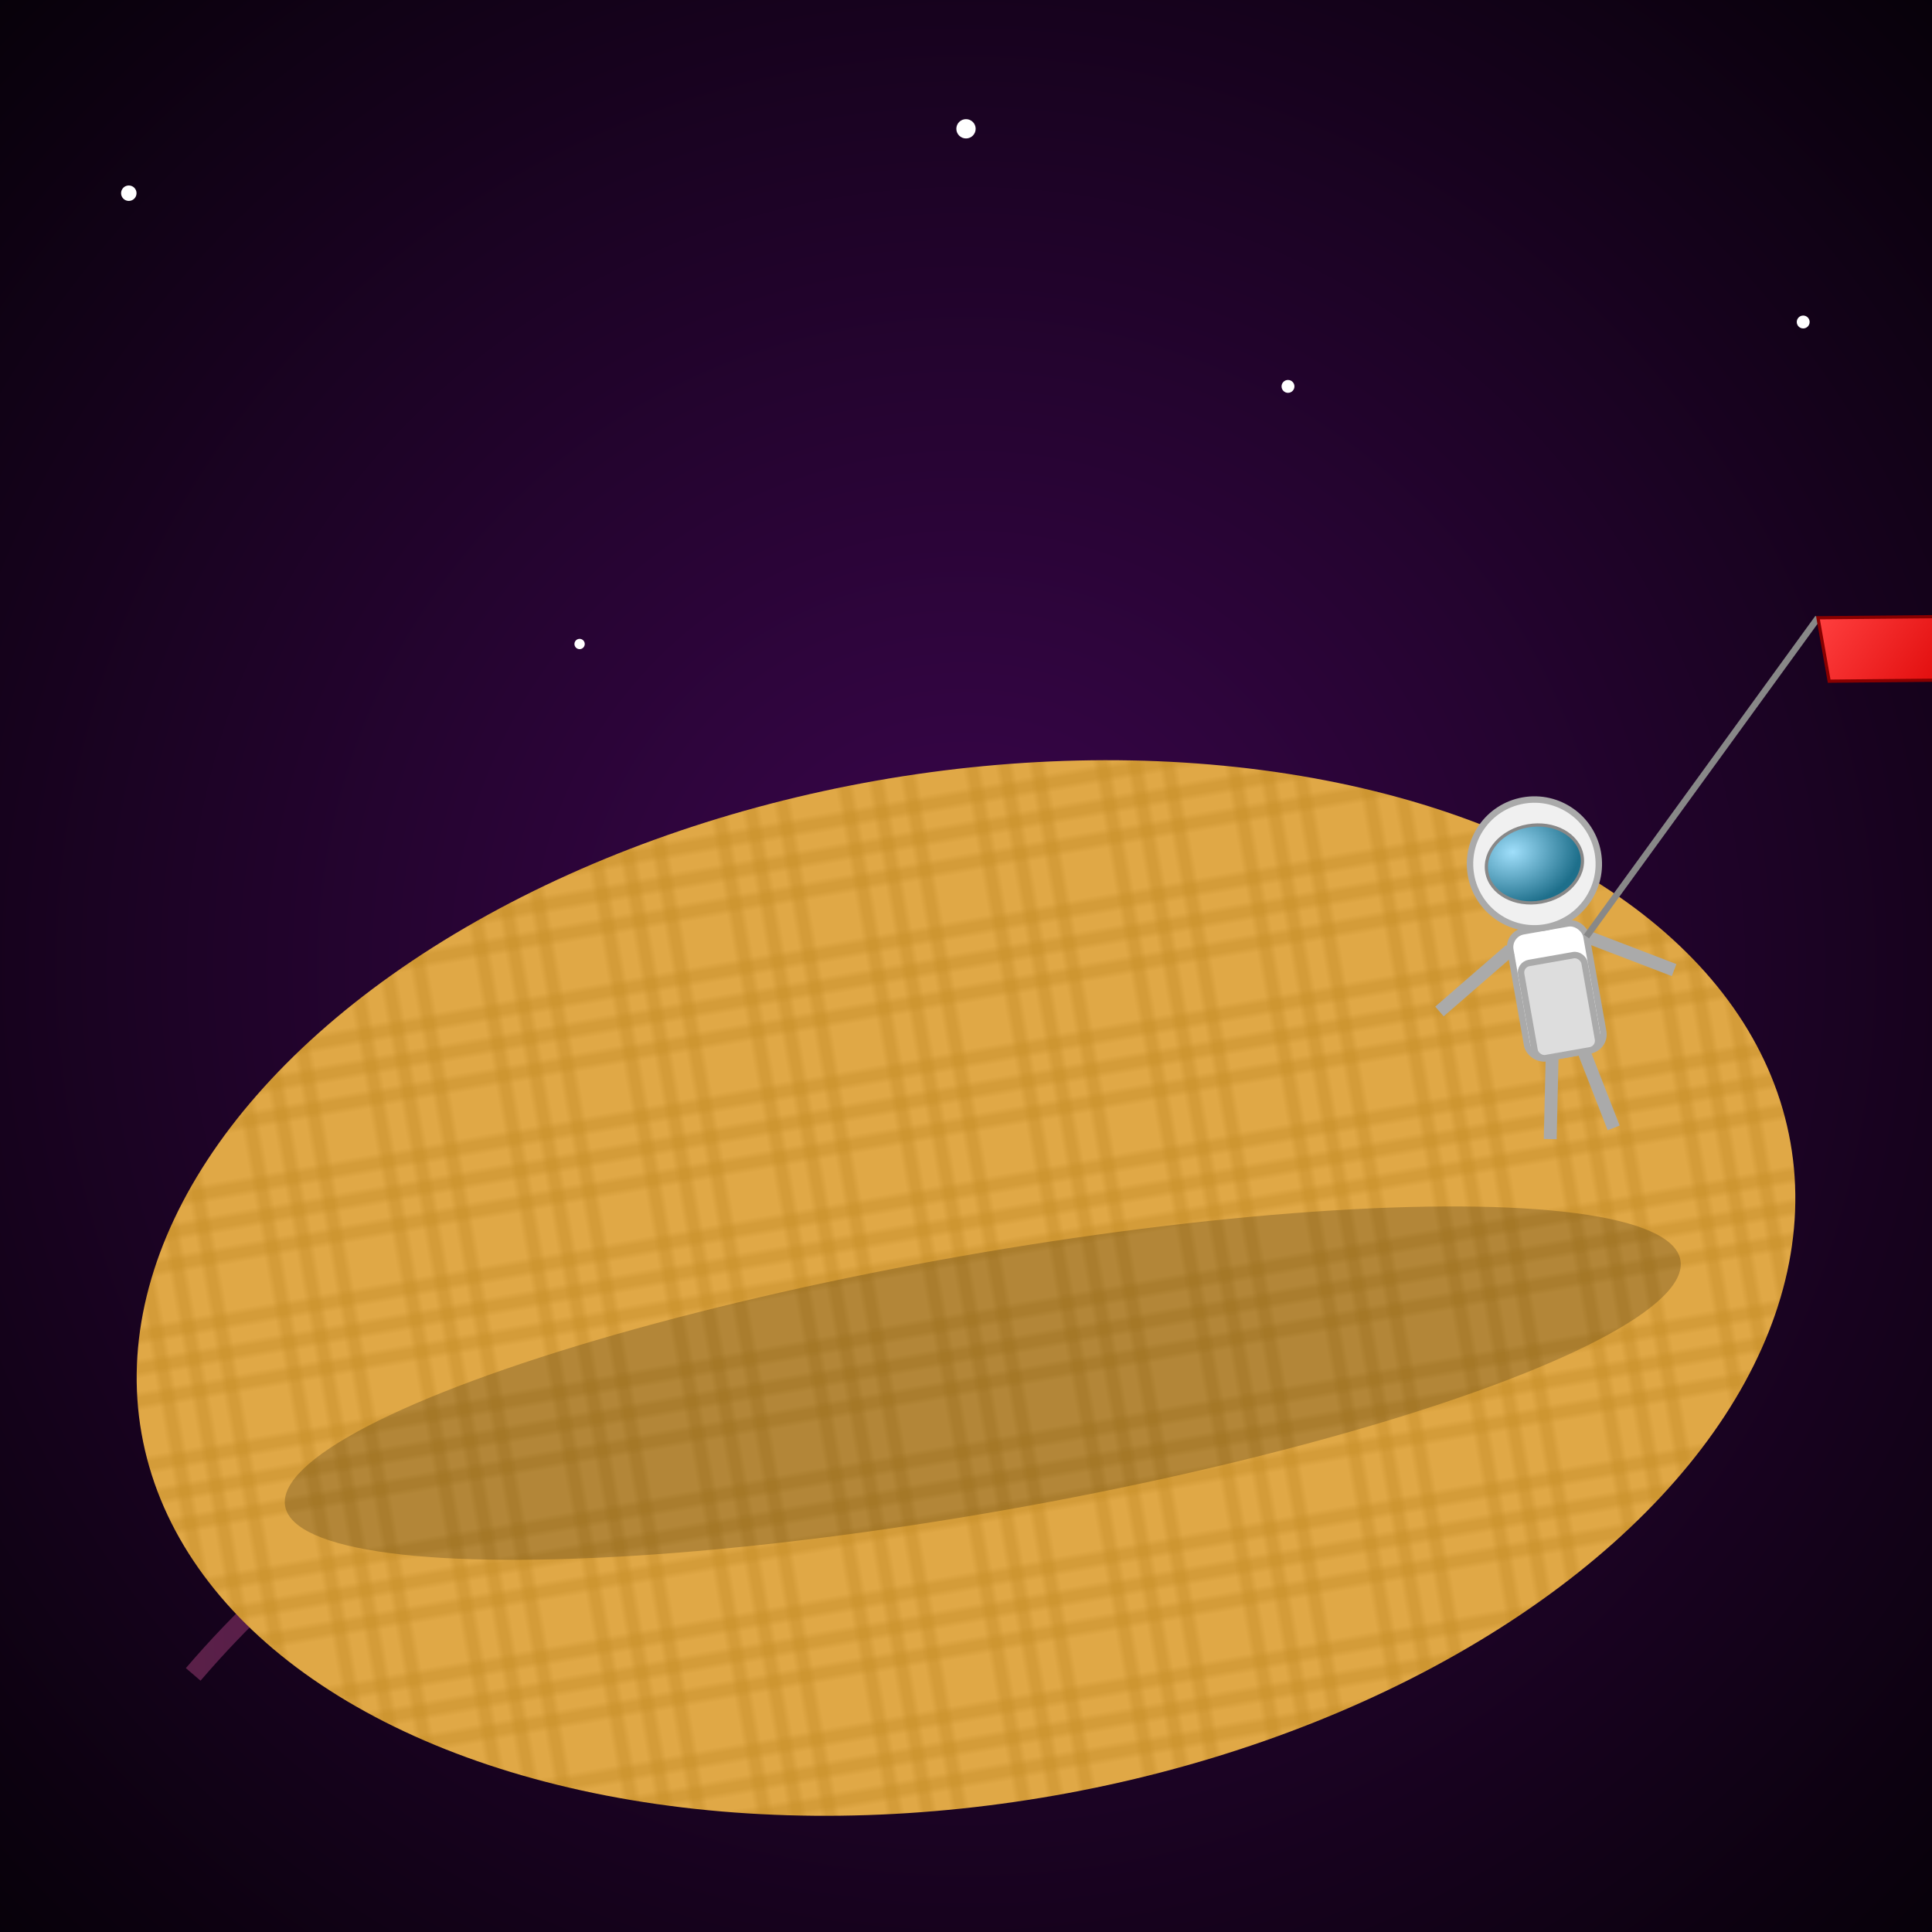 <svg viewBox="0 0 300 300" xmlns="http://www.w3.org/2000/svg">
  <defs>
    <radialGradient id="bgGrad" cx="50%" cy="50%" r="80%">
      <stop offset="0%" stop-color="#3B064D"/>
      <stop offset="100%" stop-color="#000"/>
    </radialGradient>
    <pattern id="wafflePattern" patternUnits="userSpaceOnUse" width="20" height="20">
      <rect width="20" height="20" fill="#E0A846"/>
      <path d="M0,5 L20,5 M0,10 L20,10 M0,15 L20,15 M5,0 L5,20 M10,0 L10,20 M15,0 L15,20" stroke="#C88F2B" stroke-width="1"/>
    </pattern>
    <radialGradient id="visorGrad" cx="30%" cy="30%" r="70%">
      <stop offset="0%" stop-color="#A0DFFB"/>
      <stop offset="100%" stop-color="#1E6F8B"/>
    </radialGradient>
    <linearGradient id="flagGrad" x1="0%" y1="0%" x2="100%" y2="50%">
      <stop offset="0%" stop-color="#FF3F3F"/>
      <stop offset="100%" stop-color="#D90000"/>
    </linearGradient>
    <linearGradient id="swirlGrad" x1="0%" y1="0%" x2="100%" y2="0%">
      <stop offset="0%" stop-color="#FF69B4" stop-opacity="0.6"/>
      <stop offset="100%" stop-color="#9400D3" stop-opacity="0.3"/>
    </linearGradient>
    <filter id="starBlur">
      <feGaussianBlur in="SourceGraphic" stdDeviation="0.5"/>
    </filter>
  </defs>
  <rect width="300" height="300" fill="url(#bgGrad)"/>
  <g id="stars">
    <circle cx="20" cy="30" r="1.2" fill="#FFF"/>
    <circle cx="280" cy="50" r="1" fill="#FFF"/>
    <circle cx="150" cy="20" r="1.5" fill="#FFF"/>
    <circle cx="90" cy="100" r="0.8" fill="#FFF"/>
    <circle cx="200" cy="60" r="1" fill="#FFF"/>
    <circle cx="50" cy="200" r="1.2" fill="#FFF"/>
    <circle cx="250" cy="180" r="1.3" fill="#FFF"/>
    <circle cx="120" cy="150" r="0.7" fill="#FFF" filter="url(#starBlur)"/>
  </g>
  <path d="M30,260 C90,190 150,240 240,170" stroke="url(#swirlGrad)" stroke-width="3" fill="none" opacity="0.5"/>
  <g id="waffle" transform="rotate(-10 150 200)">
    <ellipse cx="150" cy="200" rx="130" ry="80" fill="url(#wafflePattern)"/>
    <ellipse cx="150" cy="215" rx="110" ry="20" fill="rgba(0,0,0,0.2)"/>
  </g>
  <g id="astronaut" transform="translate(240,144) scale(0.5) rotate(-10)">
    <rect x="-12" y="0" width="24" height="40" rx="5" ry="5" fill="#fff" stroke="#aaa" stroke-width="2"/>
    <path d="M12,5 l25,15" stroke="#aaa" stroke-width="4" fill="none"/>
    <path d="M-12,5 l-25,15" stroke="#aaa" stroke-width="4" fill="none"/>
    <path d="M5,40 l5,25" stroke="#aaa" stroke-width="4" fill="none"/>
    <path d="M-5,40 l-5,25" stroke="#aaa" stroke-width="4" fill="none"/>
    <circle cx="0" cy="-20" r="20" fill="#f0f0f0" stroke="#aaa" stroke-width="2"/>
    <ellipse cx="0" cy="-20" rx="15" ry="12" fill="url(#visorGrad)" stroke="#888" stroke-width="1"/>
    <rect x="-10" y="10" width="20" height="30" fill="#ddd" stroke="#aaa" stroke-width="2" rx="3"/>
    <g id="flag">
      <line x1="12" y1="5" x2="100" y2="-80" stroke="#888" stroke-width="2"/>
      <polygon points="100,-80 160,-70 160,-50 100,-60" fill="url(#flagGrad)" stroke="#800"/>
    </g>
  </g>
</svg>